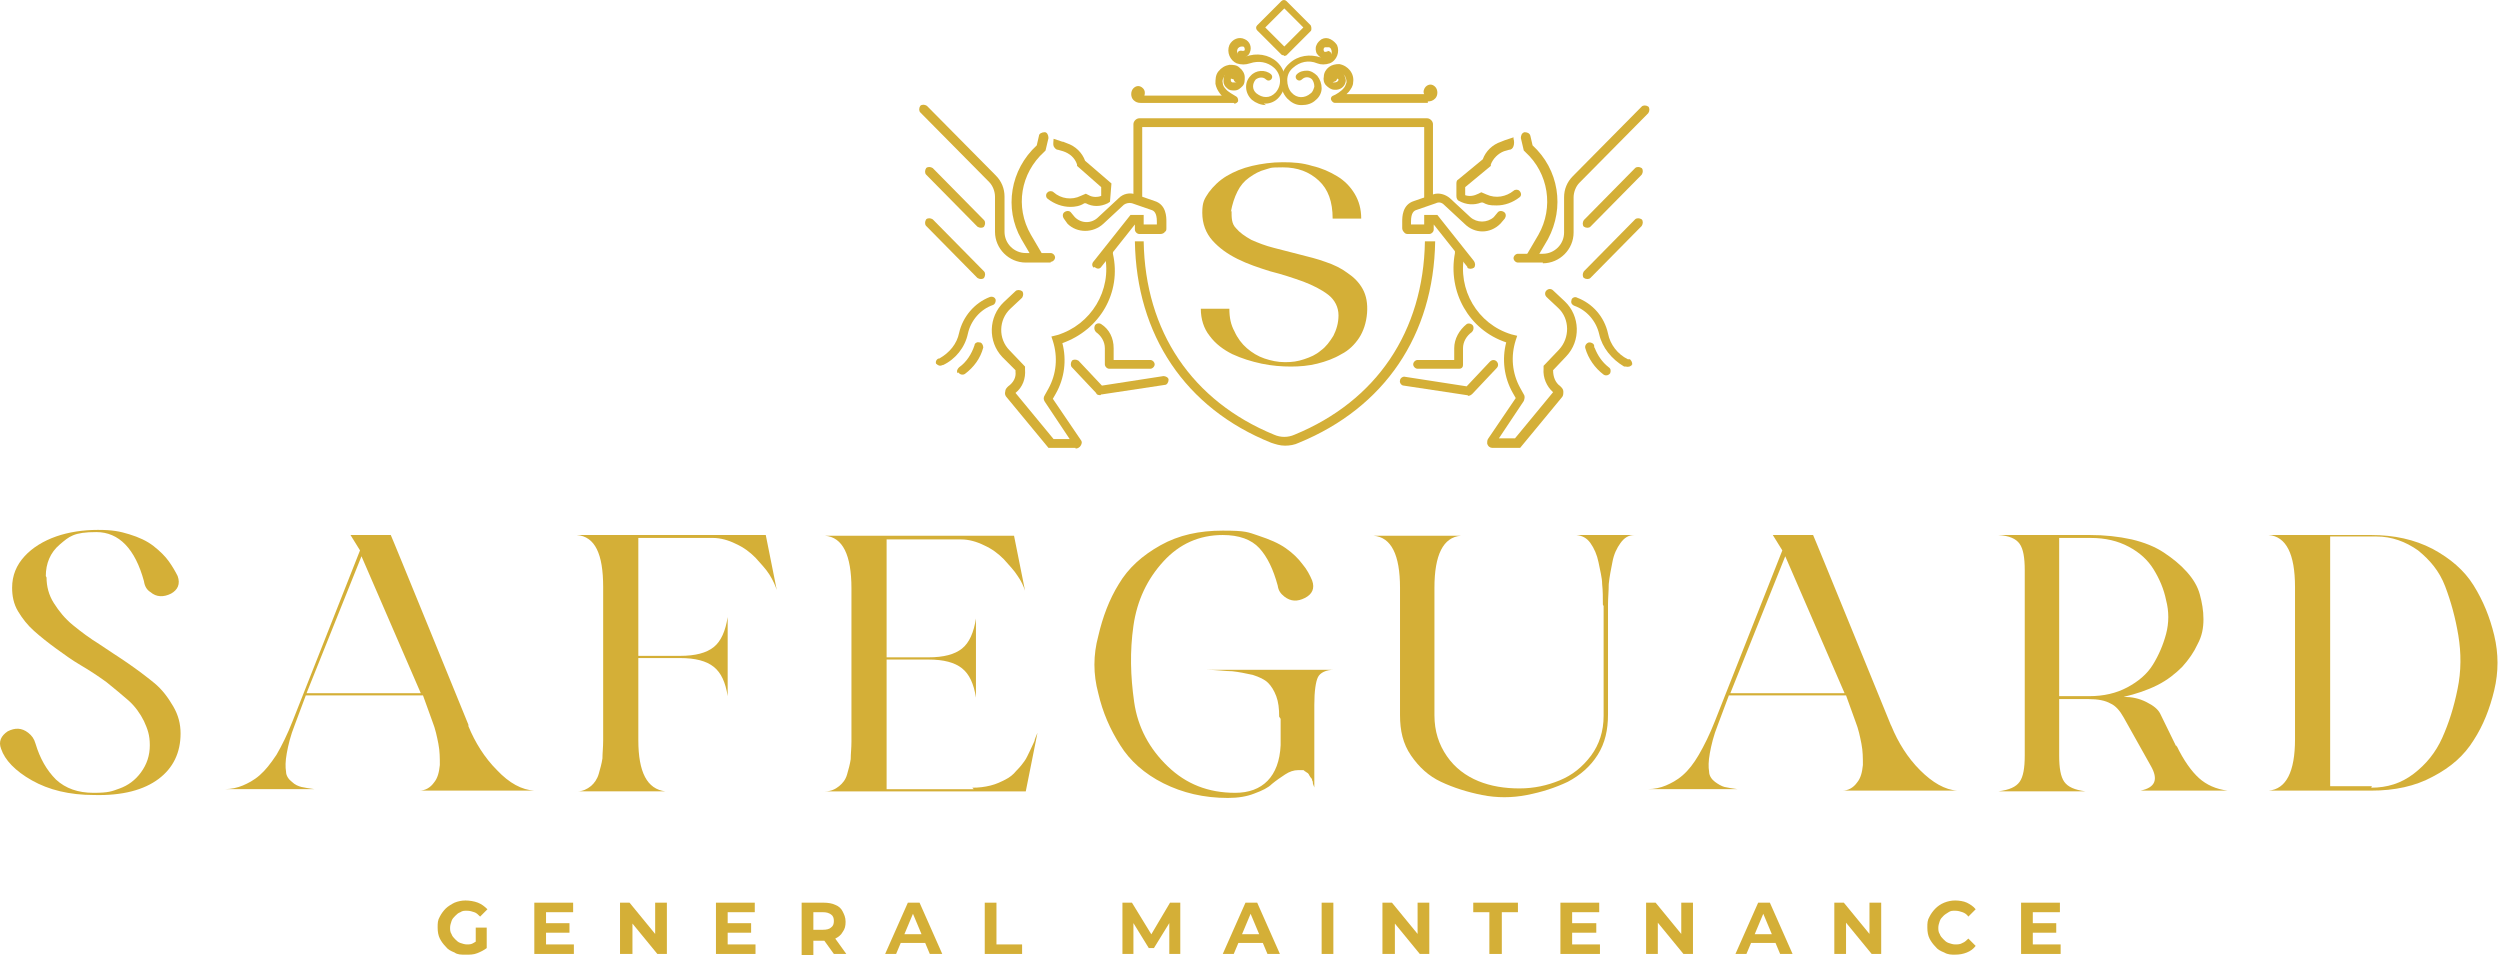 <svg xmlns="http://www.w3.org/2000/svg" width="157" height="60" viewBox="0 0 157 60" fill="none"><path d="M29.232 59.954C28.956 59.954 28.726 59.954 28.542 59.816C28.312 59.724 28.128 59.632 27.99 59.448C27.852 59.31 27.714 59.126 27.622 58.942C27.53 58.758 27.484 58.528 27.484 58.252C27.484 57.976 27.484 57.792 27.622 57.562C27.714 57.378 27.852 57.194 27.99 57.056C28.128 56.918 28.358 56.78 28.542 56.688C28.772 56.596 29.002 56.55 29.232 56.55C29.462 56.55 29.784 56.596 30.014 56.688C30.244 56.78 30.427 56.918 30.611 57.102L30.152 57.562C30.014 57.424 29.922 57.332 29.784 57.286C29.646 57.24 29.508 57.194 29.324 57.194C29.14 57.194 29.048 57.194 28.91 57.286C28.772 57.332 28.68 57.424 28.588 57.516C28.496 57.608 28.404 57.7 28.358 57.838C28.312 57.976 28.266 58.114 28.266 58.252C28.266 58.39 28.266 58.528 28.358 58.666C28.404 58.804 28.496 58.896 28.588 58.988C28.68 59.08 28.772 59.172 28.91 59.218C29.048 59.264 29.186 59.31 29.324 59.31C29.462 59.31 29.6 59.31 29.738 59.218C29.876 59.126 30.014 59.08 30.152 58.988L30.566 59.54C30.381 59.678 30.198 59.77 29.968 59.862C29.738 59.954 29.508 59.954 29.278 59.954H29.232ZM29.876 59.448V58.252H30.566V59.54L29.876 59.448Z" fill="#D4AF37"></path><path d="M34.291 59.31H36.039V59.908H33.555V56.688H35.993V57.286H34.291V59.31ZM34.199 57.976H35.763V58.574H34.199V57.976Z" fill="#D4AF37"></path><path d="M38.937 59.908V56.688H39.535L41.42 58.988H41.144V56.688H41.88V59.908H41.282L39.397 57.608H39.718V59.908H38.983H38.937Z" fill="#D4AF37"></path><path d="M45.698 59.31H47.446V59.908H44.962V56.688H47.4V57.286H45.698V59.31ZM45.606 57.976H47.17V58.574H45.606V57.976Z" fill="#D4AF37"></path><path d="M50.343 59.908V56.688H51.723C51.999 56.688 52.275 56.734 52.459 56.827C52.689 56.918 52.827 57.056 52.919 57.24C53.011 57.424 53.103 57.608 53.103 57.884C53.103 58.16 53.057 58.344 52.919 58.528C52.827 58.712 52.643 58.85 52.459 58.942C52.229 59.034 51.999 59.08 51.723 59.08H50.757L51.079 58.758V60H50.343V59.908ZM51.079 58.758L50.757 58.39H51.677C51.907 58.39 52.091 58.344 52.183 58.252C52.321 58.16 52.367 58.022 52.367 57.838C52.367 57.654 52.321 57.516 52.183 57.424C52.045 57.332 51.907 57.286 51.677 57.286H50.757L51.079 56.918V58.758ZM52.367 59.908L51.539 58.758H52.321L53.149 59.908H52.367Z" fill="#D4AF37"></path><path d="M55.587 59.908L57.013 56.688H57.748L59.174 59.908H58.392L57.196 57.056H57.472L56.276 59.908H55.495H55.587ZM56.322 59.218L56.507 58.666H58.162L58.346 59.218H56.276H56.322Z" fill="#D4AF37"></path><path d="M61.842 59.908V56.688H62.578V59.31H64.188V59.908H61.842Z" fill="#D4AF37"></path><path d="M70.489 59.908V56.688H71.087L72.466 58.942H72.145L73.478 56.688H74.122V59.908H73.432V57.746H73.57L72.466 59.54H72.145L71.041 57.746H71.179V59.908H70.489Z" fill="#D4AF37"></path><path d="M76.79 59.908L78.216 56.688H78.952L80.378 59.908H79.596L78.4 57.056H78.676L77.48 59.908H76.698H76.79ZM77.48 59.218L77.664 58.666H79.32L79.504 59.218H77.48Z" fill="#D4AF37"></path><path d="M82.999 59.908V56.688H83.735V59.908H82.999Z" fill="#D4AF37"></path><path d="M86.817 59.908V56.688H87.415L89.301 58.988H89.025V56.688H89.76V59.908H89.163L87.277 57.608H87.599V59.908H86.863H86.817Z" fill="#D4AF37"></path><path d="M93.532 59.908V57.286H92.52V56.688H95.326V57.286H94.314V59.908H93.578H93.532Z" fill="#D4AF37"></path><path d="M98.73 59.31H100.477V59.908H97.994V56.688H100.431V57.286H98.73V59.31ZM98.684 57.976H100.247V58.574H98.684V57.976Z" fill="#D4AF37"></path><path d="M103.375 59.908V56.688H103.973L105.859 58.988H105.583V56.688H106.319V59.908H105.721L103.835 57.608H104.111V59.908H103.375Z" fill="#D4AF37"></path><path d="M108.986 59.908L110.412 56.688H111.148L112.574 59.908H111.792L110.596 57.056H110.872L109.676 59.908H108.894H108.986ZM109.676 59.218L109.86 58.666H111.516L111.7 59.218H109.676Z" fill="#D4AF37"></path><path d="M115.195 59.908V56.688H115.793L117.679 58.988H117.403V56.688H118.139V59.908H117.541L115.655 57.608H115.931V59.908H115.195Z" fill="#D4AF37"></path><path d="M122.784 59.954C122.554 59.954 122.324 59.954 122.095 59.816C121.865 59.724 121.681 59.632 121.543 59.448C121.405 59.31 121.267 59.126 121.175 58.942C121.083 58.758 121.037 58.528 121.037 58.252C121.037 57.976 121.037 57.792 121.175 57.562C121.267 57.378 121.405 57.194 121.543 57.056C121.681 56.918 121.865 56.78 122.095 56.688C122.324 56.596 122.554 56.55 122.784 56.55C123.014 56.55 123.336 56.596 123.52 56.688C123.704 56.78 123.934 56.918 124.072 57.102L123.612 57.562C123.52 57.424 123.382 57.332 123.244 57.286C123.106 57.24 122.968 57.194 122.784 57.194C122.6 57.194 122.508 57.194 122.37 57.286C122.232 57.378 122.14 57.424 122.049 57.516C121.957 57.608 121.865 57.7 121.819 57.838C121.773 57.976 121.727 58.114 121.727 58.252C121.727 58.39 121.727 58.528 121.819 58.666C121.865 58.804 121.957 58.896 122.049 58.988C122.14 59.08 122.232 59.172 122.37 59.218C122.508 59.264 122.646 59.31 122.784 59.31C122.922 59.31 123.106 59.31 123.244 59.218C123.382 59.172 123.52 59.034 123.612 58.942L124.072 59.402C123.934 59.586 123.75 59.724 123.52 59.816C123.29 59.908 123.06 59.954 122.738 59.954H122.784Z" fill="#D4AF37"></path><path d="M127.66 59.31H129.408V59.908H126.924V56.688H129.362V57.286H127.66V59.31ZM127.568 57.976H129.132V58.574H127.568V57.976Z" fill="#D4AF37"></path><path d="M68.695 16.811C68.558 16.719 68.558 16.535 68.695 16.397L70.995 13.499H71.823V14.097H72.651V13.913C72.651 13.361 72.467 13.223 72.283 13.177L71.087 12.763C70.903 12.717 70.719 12.763 70.581 12.855L69.293 14.051C68.65 14.649 67.638 14.649 67.04 14.051L66.81 13.729C66.718 13.591 66.718 13.407 66.856 13.315C66.994 13.223 67.178 13.223 67.27 13.361L67.5 13.637C67.914 14.051 68.558 14.051 68.972 13.637L70.259 12.441C70.535 12.165 70.949 12.073 71.317 12.211L72.513 12.625C73.249 12.855 73.249 13.637 73.249 13.913V14.327C73.249 14.419 73.249 14.511 73.157 14.557C73.111 14.649 72.973 14.695 72.881 14.695H71.547C71.409 14.695 71.271 14.557 71.271 14.419V14.097L69.155 16.765C69.064 16.903 68.879 16.903 68.742 16.765L68.695 16.811Z" fill="#D4AF37"></path><path d="M65.982 16.489H64.418C63.36 16.489 62.486 15.615 62.486 14.557V12.35C62.486 12.027 62.348 11.66 62.118 11.43L57.795 7.06C57.703 6.968 57.703 6.784 57.795 6.646C57.887 6.554 58.071 6.554 58.209 6.646L62.532 11.016C62.9 11.384 63.084 11.844 63.084 12.35V14.557C63.084 15.293 63.682 15.891 64.418 15.891H65.982C66.12 15.891 66.258 16.029 66.258 16.167C66.258 16.305 66.12 16.443 65.982 16.443V16.489Z" fill="#D4AF37"></path><path d="M67.545 28.126H65.844L63.222 24.952C63.13 24.86 63.084 24.722 63.13 24.584C63.13 24.446 63.222 24.354 63.314 24.262C63.636 24.032 63.82 23.71 63.774 23.342V23.25L62.946 22.422C62.026 21.456 62.072 19.892 63.038 18.973L63.774 18.283C63.866 18.191 64.05 18.191 64.188 18.283C64.28 18.375 64.28 18.559 64.188 18.697L63.452 19.387C62.716 20.076 62.67 21.272 63.406 22.008L64.372 23.02V23.204C64.418 23.756 64.234 24.308 63.774 24.676L66.165 27.574H67.177L65.614 25.228C65.522 25.09 65.522 24.952 65.614 24.814L65.844 24.4C66.349 23.48 66.441 22.422 66.119 21.41L66.027 21.134L66.395 21.042C68.511 20.398 69.845 18.237 69.385 16.029V15.799L69.891 15.707V15.937C70.443 18.375 69.063 20.72 66.717 21.548C66.993 22.606 66.855 23.756 66.303 24.722L66.119 25.044L67.867 27.62C67.959 27.712 67.959 27.85 67.867 27.988C67.821 28.08 67.683 28.172 67.545 28.172V28.126Z" fill="#D4AF37"></path><path d="M69.109 24.814C69.017 24.814 68.879 24.814 68.833 24.676L67.316 23.066C67.224 22.974 67.224 22.791 67.316 22.652C67.408 22.561 67.591 22.561 67.73 22.652L69.201 24.216L73.065 23.618C73.203 23.618 73.387 23.71 73.387 23.848C73.387 23.986 73.295 24.17 73.157 24.17L69.201 24.768C69.201 24.768 69.201 24.768 69.155 24.768L69.109 24.814Z" fill="#D4AF37"></path><path d="M72.283 23.158H69.661C69.523 23.158 69.385 23.02 69.385 22.882V21.87C69.385 21.456 69.155 21.089 68.833 20.859C68.741 20.767 68.695 20.629 68.741 20.491C68.787 20.307 69.017 20.261 69.155 20.353C69.661 20.675 69.937 21.227 69.937 21.87V22.606H72.237C72.375 22.606 72.513 22.744 72.513 22.882C72.513 23.02 72.375 23.158 72.237 23.158H72.283Z" fill="#D4AF37"></path><path d="M64.924 16.351L64.142 15.017C63.038 13.085 63.452 10.648 65.108 9.13L65.246 8.532C65.246 8.394 65.43 8.302 65.614 8.302C65.752 8.302 65.844 8.486 65.844 8.67L65.66 9.452L65.568 9.544C64.096 10.877 63.728 12.993 64.74 14.741L65.522 16.075L65.016 16.351H64.924Z" fill="#D4AF37"></path><path d="M66.764 8.9L66.994 8.992C67.546 9.176 67.96 9.59 68.144 10.096L69.799 11.521L69.707 12.671L69.569 12.763C69.109 12.993 68.603 12.993 68.189 12.763H68.098C67.822 12.947 67.5 12.993 67.224 12.993C66.718 12.993 66.212 12.809 65.798 12.487C65.66 12.395 65.66 12.165 65.798 12.073C65.89 11.981 66.074 11.981 66.166 12.073C66.626 12.487 67.316 12.579 67.868 12.303L68.189 12.165L68.374 12.257C68.603 12.395 68.925 12.395 69.155 12.303V11.752L67.638 10.418V10.326C67.5 9.912 67.178 9.636 66.764 9.498L66.442 9.406C66.304 9.406 66.212 9.268 66.166 9.176C66.12 9.038 66.166 8.854 66.166 8.716L66.718 8.9H66.764Z" fill="#D4AF37"></path><path d="M61.382 14.235L58.163 10.97C58.071 10.878 58.071 10.694 58.163 10.556C58.255 10.464 58.439 10.464 58.577 10.556L61.796 13.821C61.888 13.913 61.888 14.097 61.796 14.235C61.704 14.327 61.52 14.327 61.382 14.235Z" fill="#D4AF37"></path><path d="M61.382 17.455L58.163 14.19C58.071 14.098 58.071 13.914 58.163 13.775C58.255 13.684 58.439 13.684 58.577 13.775L61.796 17.041C61.888 17.133 61.888 17.317 61.796 17.455C61.704 17.547 61.52 17.547 61.382 17.455Z" fill="#D4AF37"></path><path d="M60.14 23.434C60.048 23.296 60.14 23.158 60.232 23.066C60.692 22.744 61.014 22.238 61.198 21.686C61.198 21.548 61.382 21.456 61.474 21.502H61.52C61.658 21.502 61.75 21.686 61.75 21.824C61.566 22.514 61.152 23.066 60.6 23.48C60.462 23.572 60.278 23.526 60.186 23.388L60.14 23.434Z" fill="#D4AF37"></path><path d="M58.807 22.882C58.715 22.744 58.807 22.56 58.944 22.514H58.99C59.635 22.146 60.094 21.595 60.232 20.905C60.462 19.893 61.198 19.019 62.164 18.651C62.302 18.605 62.486 18.651 62.532 18.835C62.532 18.973 62.486 19.111 62.348 19.157C61.566 19.433 60.968 20.123 60.784 20.951C60.6 21.825 60.002 22.56 59.221 22.928H59.175C59.036 23.02 58.853 22.928 58.807 22.836V22.882Z" fill="#D4AF37"></path><path d="M71.777 7.98H89.439V12.672L89.991 12.488V7.796C89.991 7.612 89.807 7.428 89.623 7.428H71.547C71.363 7.428 71.179 7.612 71.179 7.796V12.488L71.731 12.672V7.98H71.777Z" fill="#D4AF37"></path><path d="M92.153 16.765L90.037 14.097V14.419C90.037 14.557 89.899 14.695 89.761 14.695H88.427C88.335 14.695 88.243 14.695 88.151 14.557C88.105 14.511 88.059 14.419 88.059 14.327V13.913C88.059 13.637 88.059 12.855 88.795 12.625L89.991 12.211C90.359 12.073 90.773 12.211 91.049 12.441L92.337 13.637C92.751 14.005 93.394 14.005 93.808 13.637L94.038 13.361C94.13 13.223 94.314 13.223 94.452 13.315C94.59 13.407 94.59 13.591 94.498 13.729L94.222 14.051C93.578 14.695 92.612 14.695 91.969 14.051L90.681 12.855C90.543 12.717 90.359 12.671 90.175 12.763L88.979 13.177C88.795 13.223 88.611 13.361 88.611 13.913V14.097H89.439V13.499H90.267L92.567 16.397C92.659 16.535 92.659 16.719 92.567 16.811C92.429 16.903 92.245 16.903 92.153 16.811V16.765Z" fill="#D4AF37"></path><path d="M96.89 16.489H95.326C95.188 16.489 95.05 16.351 95.05 16.213C95.05 16.075 95.188 15.937 95.326 15.937H96.89C97.626 15.937 98.224 15.339 98.224 14.603V12.395C98.224 11.889 98.408 11.43 98.776 11.062L103.099 6.692C103.191 6.6 103.375 6.6 103.513 6.692C103.605 6.784 103.605 6.968 103.513 7.106L99.19 11.476C98.96 11.705 98.822 12.073 98.822 12.395V14.603C98.822 15.661 97.948 16.535 96.89 16.535V16.489Z" fill="#D4AF37"></path><path d="M95.418 28.126H93.716C93.578 28.126 93.44 28.034 93.394 27.85C93.394 27.758 93.394 27.666 93.44 27.574L95.188 24.998L95.004 24.676C94.452 23.71 94.314 22.56 94.59 21.502C92.244 20.721 90.91 18.329 91.37 15.891V15.661L91.968 15.753V15.983C91.508 18.191 92.796 20.353 94.912 20.997L95.28 21.088L95.188 21.364C94.866 22.376 94.958 23.434 95.464 24.354L95.694 24.768C95.786 24.906 95.74 25.044 95.694 25.182L94.13 27.528H95.142L97.534 24.63C97.12 24.262 96.89 23.71 96.936 23.158V22.974L97.902 21.962C98.592 21.227 98.592 20.031 97.856 19.341L97.12 18.651C97.028 18.559 96.982 18.375 97.12 18.237C97.212 18.145 97.396 18.099 97.534 18.237L98.27 18.927C99.236 19.847 99.281 21.41 98.362 22.376L97.534 23.25C97.534 23.664 97.672 24.032 97.994 24.262C98.086 24.354 98.178 24.446 98.178 24.584C98.178 24.722 98.178 24.86 98.086 24.952L95.464 28.126H95.418Z" fill="#D4AF37"></path><path d="M92.153 24.814C92.153 24.814 92.153 24.814 92.107 24.814L88.151 24.216C88.013 24.216 87.875 24.032 87.921 23.894C87.921 23.756 88.105 23.618 88.243 23.664L92.107 24.262L93.579 22.698C93.671 22.606 93.854 22.56 93.992 22.698C94.084 22.79 94.13 22.974 93.992 23.112L92.475 24.722C92.383 24.814 92.291 24.86 92.199 24.86L92.153 24.814Z" fill="#D4AF37"></path><path d="M91.647 23.158H89.025C88.887 23.158 88.749 23.02 88.749 22.882C88.749 22.744 88.887 22.606 89.025 22.606H91.325V21.87C91.325 21.272 91.647 20.72 92.107 20.352C92.245 20.261 92.475 20.352 92.521 20.49C92.567 20.628 92.521 20.766 92.429 20.858C92.107 21.088 91.877 21.456 91.877 21.87V22.928C91.877 23.066 91.785 23.158 91.647 23.158Z" fill="#D4AF37"></path><path d="M96.338 16.351L95.832 16.075L96.614 14.741C97.58 13.039 97.258 10.877 95.786 9.544L95.694 9.452L95.51 8.67C95.51 8.532 95.556 8.348 95.74 8.302C95.878 8.302 96.062 8.348 96.108 8.532L96.246 9.13C97.902 10.648 98.27 13.039 97.212 15.017L96.43 16.351H96.338Z" fill="#D4AF37"></path><path d="M95.05 8.716C95.096 8.854 95.096 9.038 95.05 9.176C95.004 9.314 94.912 9.406 94.774 9.406L94.452 9.498C94.084 9.636 93.762 9.958 93.624 10.326V10.418L92.014 11.752V12.258C92.29 12.35 92.566 12.304 92.842 12.166L93.026 12.074L93.348 12.212C93.946 12.488 94.59 12.35 95.05 11.982C95.142 11.89 95.326 11.89 95.418 11.982C95.556 12.12 95.556 12.304 95.418 12.396C95.004 12.717 94.498 12.902 93.992 12.902C93.486 12.902 93.394 12.855 93.118 12.717H93.026C92.566 12.902 92.06 12.855 91.646 12.626C91.508 12.58 91.462 12.442 91.462 12.304V11.568C91.462 11.476 91.462 11.338 91.554 11.292L93.118 10.004C93.302 9.498 93.716 9.084 94.268 8.9L94.498 8.808L95.05 8.624V8.716Z" fill="#D4AF37"></path><path d="M99.466 14.235C99.374 14.143 99.374 13.959 99.466 13.821L102.685 10.556C102.777 10.464 102.961 10.464 103.099 10.556C103.191 10.648 103.191 10.832 103.099 10.97L99.879 14.235C99.787 14.327 99.603 14.327 99.466 14.235Z" fill="#D4AF37"></path><path d="M99.466 17.455C99.374 17.363 99.374 17.179 99.466 17.041L102.685 13.775C102.777 13.684 102.961 13.684 103.099 13.775C103.191 13.867 103.191 14.052 103.099 14.19L99.879 17.455C99.787 17.547 99.603 17.547 99.466 17.455Z" fill="#D4AF37"></path><path d="M100.707 23.526C100.156 23.112 99.742 22.514 99.558 21.87C99.512 21.732 99.604 21.548 99.788 21.502C99.926 21.502 100.064 21.548 100.11 21.686C100.11 21.732 100.11 21.824 100.156 21.87C100.34 22.33 100.615 22.744 101.029 23.066C101.167 23.158 101.167 23.296 101.121 23.434C101.029 23.572 100.845 23.618 100.707 23.526Z" fill="#D4AF37"></path><path d="M102.501 22.882C102.409 23.02 102.271 23.066 102.087 23.02H101.995C101.214 22.56 100.616 21.824 100.432 20.997C100.248 20.169 99.65 19.479 98.868 19.203C98.73 19.157 98.638 19.019 98.684 18.881C98.684 18.697 98.914 18.605 99.052 18.697C100.018 19.065 100.754 19.893 100.984 20.951C101.122 21.64 101.581 22.238 102.225 22.56H102.363C102.501 22.698 102.547 22.882 102.455 23.02L102.501 22.882Z" fill="#D4AF37"></path><path d="M89.485 15.155C89.393 20.813 86.449 25.182 81.298 27.298C80.884 27.482 80.424 27.482 80.01 27.298C74.859 25.182 71.915 20.813 71.823 15.155H71.271C71.363 21.043 74.445 25.642 79.826 27.804C80.102 27.896 80.378 27.988 80.7 27.988C80.976 27.988 81.298 27.942 81.574 27.804C86.955 25.596 90.037 21.043 90.129 15.155H89.577H89.485Z" fill="#D4AF37"></path><path d="M81.804 6.6C81.804 6.6 81.758 6.6 81.712 6.6C81.344 6.6 81.068 6.416 80.838 6.186C80.24 5.542 80.332 4.53 80.976 3.978C81.528 3.472 82.263 3.38 82.953 3.61C82.862 3.564 82.769 3.472 82.677 3.334C82.632 3.196 82.585 3.013 82.677 2.829C82.724 2.691 82.862 2.553 82.999 2.461C83.183 2.369 83.367 2.369 83.551 2.461C83.735 2.553 83.873 2.691 83.965 2.829C84.149 3.243 83.965 3.794 83.505 3.978C83.229 4.07 82.953 4.07 82.724 3.978C82.171 3.748 81.62 3.886 81.206 4.254C80.976 4.438 80.838 4.714 80.838 5.036C80.838 5.312 80.93 5.634 81.114 5.818C81.436 6.186 81.942 6.186 82.309 5.864C82.448 5.772 82.493 5.588 82.54 5.45C82.54 5.266 82.493 5.128 82.401 4.99C82.218 4.806 81.942 4.806 81.758 4.99C81.666 5.082 81.528 5.082 81.436 4.99C81.344 4.898 81.344 4.76 81.436 4.668C81.62 4.484 81.85 4.438 82.079 4.438C82.309 4.438 82.54 4.576 82.724 4.76C82.907 4.99 82.999 5.266 82.999 5.542C82.999 5.818 82.861 6.094 82.632 6.278C82.401 6.508 82.079 6.6 81.758 6.6H81.804ZM83.367 3.196C83.459 3.196 83.551 3.243 83.597 3.334C83.597 3.334 83.597 3.38 83.597 3.426C83.643 3.334 83.643 3.196 83.597 3.105C83.597 3.059 83.505 2.967 83.459 2.967C83.413 2.967 83.321 2.967 83.229 2.967C83.137 2.967 83.091 3.105 83.137 3.196C83.137 3.243 83.229 3.288 83.275 3.243C83.275 3.243 83.321 3.243 83.367 3.243V3.196Z" fill="#D4AF37"></path><path d="M79.504 6.6C79.182 6.6 78.86 6.462 78.63 6.278C78.17 5.864 78.124 5.175 78.538 4.761C78.86 4.393 79.458 4.347 79.826 4.669C79.918 4.761 79.918 4.899 79.826 4.991C79.734 5.083 79.596 5.083 79.504 4.991C79.32 4.807 79.044 4.853 78.86 4.991C78.63 5.267 78.63 5.634 78.906 5.864C79.09 6.002 79.274 6.094 79.504 6.094C79.734 6.094 79.918 6.002 80.102 5.818C80.516 5.359 80.47 4.669 80.01 4.255C79.596 3.887 79.044 3.795 78.492 3.979C78.216 4.071 77.94 4.071 77.664 3.979C77.25 3.795 77.02 3.289 77.204 2.829C77.388 2.461 77.802 2.277 78.17 2.461C78.492 2.599 78.63 2.967 78.492 3.289C78.446 3.427 78.354 3.519 78.216 3.565C78.906 3.289 79.688 3.427 80.194 3.887C80.838 4.485 80.884 5.45 80.332 6.094C80.102 6.37 79.78 6.508 79.458 6.508C79.458 6.508 79.412 6.508 79.366 6.508L79.504 6.6ZM77.986 2.921C77.894 2.921 77.756 2.967 77.71 3.105C77.664 3.197 77.71 3.335 77.71 3.427C77.71 3.427 77.71 3.381 77.71 3.335C77.756 3.197 77.894 3.151 78.032 3.197C78.078 3.197 78.124 3.197 78.17 3.151C78.17 3.059 78.17 2.967 78.078 2.921H77.986Z" fill="#D4AF37"></path><path d="M80.654 3.473C80.608 3.473 80.516 3.473 80.47 3.427L78.952 1.909C78.86 1.817 78.86 1.679 78.952 1.587L80.47 0.069C80.562 -0.023 80.7 -0.023 80.792 0.069L82.309 1.587C82.309 1.587 82.355 1.679 82.355 1.771C82.355 1.863 82.355 1.909 82.309 1.955L80.792 3.473C80.792 3.473 80.7 3.519 80.608 3.519L80.654 3.473ZM79.458 1.725L80.654 2.921L81.85 1.725L80.654 0.529L79.458 1.725Z" fill="#D4AF37"></path><path d="M89.669 6.462H83.827C83.735 6.462 83.643 6.37 83.597 6.278C83.551 6.186 83.597 6.048 83.735 6.002C83.873 5.956 84.241 5.726 84.379 5.542C84.471 5.45 84.517 5.312 84.563 5.174C84.563 4.99 84.517 4.806 84.379 4.668C84.471 4.806 84.517 4.944 84.517 5.082C84.471 5.45 84.149 5.68 83.781 5.634C83.597 5.634 83.413 5.496 83.275 5.358C83.137 5.22 83.091 4.99 83.137 4.806C83.137 4.576 83.275 4.346 83.459 4.208C83.643 4.07 83.873 4.024 84.103 4.024C84.655 4.116 85.069 4.622 84.977 5.174C84.977 5.404 84.839 5.588 84.701 5.772C84.701 5.772 84.609 5.864 84.563 5.91H89.439C89.347 5.772 89.439 5.542 89.531 5.45C89.715 5.266 89.945 5.266 90.129 5.45C90.312 5.634 90.312 6.002 90.129 6.186C89.991 6.324 89.853 6.37 89.669 6.37V6.462ZM83.689 5.174C83.689 5.174 83.781 5.174 83.827 5.174C83.919 5.174 84.011 5.128 84.057 5.036C84.057 4.99 84.057 4.944 83.965 4.944C83.965 5.036 83.873 5.128 83.781 5.128L83.689 5.174Z" fill="#D4AF37"></path><path d="M77.48 6.463H71.639C71.455 6.463 71.317 6.417 71.179 6.279C70.995 6.095 70.995 5.727 71.179 5.543C71.363 5.359 71.593 5.359 71.777 5.543C71.915 5.681 71.915 5.865 71.869 6.003H76.744C76.698 6.003 76.652 5.911 76.606 5.865C76.468 5.681 76.376 5.497 76.33 5.267C76.33 4.991 76.33 4.715 76.514 4.485C76.698 4.255 76.928 4.117 77.204 4.071C77.434 4.071 77.664 4.071 77.848 4.255C78.032 4.393 78.17 4.623 78.17 4.853C78.17 5.037 78.17 5.267 78.032 5.405C77.894 5.543 77.756 5.681 77.526 5.681C77.342 5.681 77.204 5.681 77.066 5.543C76.928 5.451 76.836 5.267 76.836 5.129C76.836 4.991 76.836 4.853 76.928 4.715C76.928 4.715 76.882 4.761 76.882 4.807C76.79 4.945 76.744 5.083 76.79 5.221C76.79 5.359 76.882 5.497 76.974 5.589C77.112 5.773 77.48 5.957 77.618 6.049C77.71 6.095 77.756 6.187 77.756 6.325C77.756 6.417 77.618 6.509 77.526 6.509L77.48 6.463ZM77.342 4.945H77.296C77.296 4.945 77.296 4.945 77.296 5.037C77.296 5.083 77.296 5.129 77.388 5.175C77.388 5.175 77.48 5.175 77.526 5.175C77.526 5.175 77.618 5.175 77.664 5.175C77.572 5.175 77.48 5.083 77.48 4.991L77.342 4.945Z" fill="#D4AF37"></path><path d="M77.342 13.224C77.342 13.684 77.342 14.052 77.618 14.328C77.848 14.604 78.17 14.833 78.584 15.063C78.998 15.247 79.458 15.431 80.01 15.569C80.562 15.707 81.068 15.845 81.62 15.983C82.172 16.121 82.724 16.259 83.23 16.443C83.782 16.627 84.242 16.857 84.61 17.133C85.023 17.409 85.346 17.731 85.575 18.145C85.805 18.559 85.897 19.065 85.851 19.663C85.805 20.261 85.621 20.813 85.346 21.227C85.07 21.641 84.701 22.009 84.242 22.239C83.782 22.515 83.276 22.698 82.724 22.837C82.172 22.974 81.62 23.02 81.068 23.02C80.516 23.02 79.872 22.974 79.228 22.837C78.584 22.698 77.986 22.515 77.388 22.239C76.837 21.963 76.331 21.595 75.963 21.089C75.595 20.629 75.411 20.031 75.411 19.387H77.204C77.204 19.939 77.296 20.399 77.526 20.813C77.71 21.227 77.986 21.595 78.308 21.871C78.63 22.147 78.998 22.377 79.412 22.515C79.826 22.652 80.24 22.744 80.7 22.744C81.16 22.744 81.482 22.698 81.896 22.561C82.31 22.422 82.632 22.285 82.954 22.009C83.276 21.779 83.506 21.457 83.736 21.089C83.92 20.721 84.058 20.307 84.058 19.801C84.058 19.295 83.828 18.835 83.414 18.513C83 18.191 82.448 17.915 81.85 17.685C81.206 17.455 80.516 17.225 79.78 17.041C79.044 16.811 78.354 16.581 77.71 16.259C77.066 15.937 76.561 15.569 76.147 15.109C75.733 14.649 75.503 14.052 75.503 13.362C75.503 12.672 75.641 12.488 75.917 12.074C76.193 11.706 76.561 11.338 77.02 11.062C77.48 10.786 78.032 10.556 78.63 10.418C79.228 10.28 79.872 10.188 80.562 10.188C81.252 10.188 81.804 10.234 82.402 10.418C83 10.556 83.506 10.786 83.966 11.062C84.426 11.338 84.793 11.706 85.07 12.166C85.346 12.626 85.484 13.132 85.484 13.73H83.69C83.69 12.672 83.414 11.89 82.816 11.338C82.218 10.786 81.482 10.51 80.562 10.51C79.642 10.51 79.826 10.556 79.458 10.648C79.09 10.74 78.768 10.924 78.446 11.154C78.124 11.384 77.894 11.66 77.71 12.028C77.526 12.396 77.388 12.81 77.296 13.316L77.342 13.224Z" fill="#D4AF37"></path><path d="M2.923 36.267C2.923 36.819 3.061 37.371 3.383 37.877C3.705 38.383 4.073 38.843 4.579 39.257C5.085 39.671 5.637 40.084 6.235 40.453C6.833 40.866 7.43 41.234 8.028 41.648C8.626 42.062 9.178 42.476 9.684 42.89C10.19 43.304 10.558 43.81 10.88 44.362C11.202 44.914 11.34 45.466 11.34 46.064C11.34 47.26 10.88 48.226 9.96 48.916C9.04 49.605 7.706 49.973 5.913 49.927C4.349 49.927 3.061 49.605 2.003 49.008C0.945 48.41 0.301 47.72 0.071 47.03C-0.113 46.57 0.071 46.202 0.485 45.926C0.945 45.696 1.359 45.696 1.773 46.018C2.003 46.202 2.141 46.386 2.233 46.708C2.509 47.628 2.923 48.364 3.521 48.962C4.119 49.513 4.901 49.789 5.867 49.789C6.833 49.789 7.016 49.697 7.522 49.513C8.028 49.329 8.488 49.008 8.856 48.502C9.224 47.996 9.408 47.444 9.408 46.8C9.408 46.156 9.27 45.788 9.04 45.282C8.81 44.822 8.488 44.362 8.074 43.994C7.66 43.626 7.2 43.258 6.695 42.844C6.189 42.476 5.637 42.108 5.085 41.786C4.533 41.464 4.027 41.096 3.521 40.728C3.015 40.361 2.555 39.992 2.141 39.625C1.727 39.257 1.405 38.843 1.129 38.383C0.853 37.923 0.761 37.417 0.761 36.911C0.761 36.129 1.037 35.485 1.543 34.933C2.049 34.381 2.739 33.967 3.521 33.691C4.303 33.415 5.223 33.277 6.143 33.277C7.062 33.277 7.522 33.369 8.12 33.553C8.718 33.737 9.224 33.967 9.638 34.289C10.052 34.611 10.374 34.933 10.604 35.255C10.834 35.577 11.018 35.899 11.156 36.175C11.34 36.681 11.156 37.049 10.742 37.279C10.282 37.509 9.822 37.509 9.454 37.187C9.224 37.049 9.086 36.819 9.04 36.497C8.488 34.473 7.476 33.415 6.051 33.415C4.625 33.415 4.349 33.691 3.751 34.197C3.153 34.703 2.877 35.393 2.877 36.175L2.923 36.267Z" fill="#D4AF37"></path><path d="M29.416 45.604C29.83 46.616 30.428 47.582 31.21 48.364C31.991 49.191 32.773 49.605 33.555 49.651H26.334C26.702 49.651 27.024 49.467 27.254 49.145C27.484 48.87 27.576 48.502 27.622 48.042C27.622 47.628 27.622 47.168 27.53 46.708C27.438 46.248 27.346 45.788 27.162 45.328L26.564 43.672H19.205L18.515 45.512C18.239 46.202 18.101 46.8 18.009 47.306C17.917 47.812 17.917 48.179 17.963 48.456C17.963 48.731 18.147 48.961 18.331 49.099C18.515 49.283 18.745 49.375 18.929 49.421C19.159 49.467 19.389 49.513 19.757 49.559H14.1C14.514 49.559 14.928 49.467 15.249 49.329C15.571 49.191 15.939 49.007 16.307 48.685C16.675 48.364 16.997 47.95 17.365 47.398C17.687 46.846 18.055 46.11 18.377 45.282L22.609 34.565L22.011 33.599H24.54C24.54 33.553 29.416 45.512 29.416 45.512V45.604ZM19.251 43.534H26.426L22.701 34.933L19.251 43.534Z" fill="#D4AF37"></path><path d="M36.223 33.599H48.09L48.78 37.049C48.688 36.773 48.55 36.451 48.32 36.083C48.09 35.715 47.768 35.393 47.446 35.025C47.078 34.657 46.71 34.381 46.204 34.151C45.744 33.921 45.238 33.783 44.778 33.783H40.087V41.188C40.271 41.188 40.731 41.188 41.467 41.188C42.248 41.188 42.662 41.188 42.708 41.188C43.674 41.188 44.364 41.004 44.824 40.636C45.284 40.268 45.56 39.624 45.698 38.751V43.718C45.56 42.844 45.284 42.246 44.824 41.878C44.364 41.51 43.674 41.326 42.708 41.326C41.742 41.326 41.191 41.326 40.087 41.326V46.478C40.087 48.501 40.639 49.559 41.788 49.697H36.269C36.591 49.697 36.867 49.559 37.097 49.375C37.327 49.191 37.511 48.915 37.603 48.593C37.695 48.271 37.787 47.949 37.833 47.627C37.833 47.306 37.879 46.938 37.879 46.478V36.865C37.879 34.795 37.373 33.691 36.223 33.599Z" fill="#D4AF37"></path><path d="M61.06 49.468C61.474 49.468 61.842 49.422 62.21 49.33C62.578 49.238 62.854 49.1 63.13 48.962C63.406 48.824 63.636 48.64 63.82 48.41C64.05 48.18 64.234 47.95 64.326 47.812C64.464 47.628 64.556 47.398 64.694 47.122C64.832 46.846 64.924 46.616 64.97 46.524C64.97 46.432 65.062 46.248 65.154 46.018L64.418 49.698H51.815C52.183 49.698 52.459 49.56 52.689 49.376C52.919 49.192 53.103 48.962 53.195 48.64C53.287 48.318 53.379 47.996 53.425 47.674C53.425 47.352 53.471 46.984 53.471 46.57V36.957C53.471 34.841 52.919 33.737 51.815 33.645H63.682L64.372 37.095C64.28 36.819 64.142 36.497 63.912 36.175C63.682 35.807 63.36 35.485 63.038 35.117C62.67 34.749 62.302 34.473 61.796 34.243C61.336 34.014 60.83 33.876 60.37 33.876H55.679V41.281C55.863 41.281 56.323 41.281 57.059 41.281C57.795 41.281 58.255 41.281 58.301 41.281C59.267 41.281 59.956 41.097 60.416 40.729C60.876 40.361 61.152 39.717 61.29 38.843V43.81C61.152 42.936 60.876 42.339 60.416 41.971C59.956 41.603 59.267 41.419 58.301 41.419C57.335 41.419 56.921 41.419 55.679 41.419V49.56H61.152L61.06 49.468Z" fill="#D4AF37"></path><path d="M80.332 45.006C80.332 44.5 80.286 44.086 80.148 43.718C80.01 43.35 79.826 43.074 79.642 42.89C79.412 42.66 79.09 42.522 78.676 42.384C78.262 42.292 77.802 42.2 77.388 42.154C76.974 42.154 76.376 42.062 75.686 42.062H83.781C83.275 42.062 82.907 42.246 82.769 42.522C82.631 42.798 82.539 43.396 82.539 44.27V49.467C82.539 49.467 82.539 49.421 82.493 49.329C82.447 49.237 82.447 49.191 82.447 49.145C82.447 49.145 82.447 49.053 82.401 49.007C82.401 48.915 82.355 48.869 82.309 48.823C82.263 48.777 82.263 48.731 82.217 48.685C82.217 48.639 82.125 48.547 82.125 48.547C82.125 48.547 82.033 48.502 81.987 48.456C81.941 48.456 81.895 48.364 81.849 48.364C81.803 48.364 81.757 48.364 81.711 48.364C81.665 48.364 81.573 48.364 81.528 48.364C81.251 48.364 80.975 48.456 80.7 48.639C80.424 48.823 80.148 49.007 79.872 49.237C79.642 49.467 79.274 49.651 78.768 49.835C78.308 50.019 77.756 50.111 77.112 50.111C75.594 50.111 74.26 49.789 73.064 49.191C71.869 48.593 70.949 47.766 70.351 46.8C69.707 45.788 69.247 44.73 68.971 43.534C68.649 42.338 68.649 41.142 68.971 39.947C69.247 38.751 69.661 37.647 70.259 36.681C70.857 35.669 71.731 34.887 72.88 34.243C74.03 33.599 75.318 33.323 76.79 33.323C78.262 33.323 78.354 33.415 79.044 33.645C79.734 33.875 80.286 34.105 80.746 34.427C81.206 34.749 81.528 35.071 81.803 35.439C82.079 35.761 82.263 36.129 82.401 36.451C82.585 36.957 82.401 37.325 81.941 37.555C81.481 37.785 81.067 37.785 80.654 37.463C80.424 37.279 80.286 37.095 80.24 36.773C79.964 35.761 79.596 34.979 79.09 34.427C78.584 33.875 77.802 33.599 76.79 33.599C75.318 33.599 74.076 34.151 73.064 35.255C72.053 36.359 71.409 37.693 71.179 39.303C70.949 40.912 70.995 42.476 71.225 44.086C71.455 45.696 72.191 47.03 73.34 48.133C74.49 49.237 75.87 49.789 77.572 49.789C79.274 49.789 80.332 48.777 80.424 46.8V45.144L80.332 45.006Z" fill="#D4AF37"></path><path d="M100.661 37.969C100.661 37.555 100.661 37.095 100.615 36.681C100.615 36.267 100.477 35.807 100.385 35.301C100.293 34.841 100.109 34.427 99.879 34.105C99.65 33.783 99.374 33.645 99.006 33.599H102.639C102.271 33.599 101.995 33.783 101.765 34.105C101.535 34.427 101.351 34.795 101.259 35.301C101.167 35.761 101.075 36.221 101.029 36.681C101.029 37.095 100.983 37.555 100.983 37.969V44.868C100.983 45.834 100.799 46.662 100.339 47.398C99.879 48.133 99.236 48.685 98.454 49.099C97.672 49.467 96.844 49.743 95.878 49.927C94.958 50.111 93.992 50.111 93.072 49.927C92.152 49.743 91.278 49.467 90.497 49.099C89.715 48.731 89.117 48.179 88.611 47.444C88.105 46.708 87.921 45.88 87.921 44.914V36.911C87.921 34.841 87.369 33.737 86.265 33.645H91.739C90.635 33.737 90.083 34.841 90.083 36.911V44.914C90.083 45.926 90.359 46.754 90.865 47.489C91.371 48.225 92.06 48.731 92.842 49.053C93.624 49.375 94.498 49.513 95.418 49.513C96.338 49.513 97.166 49.329 97.948 49.007C98.73 48.685 99.374 48.179 99.925 47.444C100.431 46.754 100.707 45.926 100.707 44.96V38.061L100.661 37.969Z" fill="#D4AF37"></path><path d="M118.783 45.604C119.197 46.616 119.795 47.582 120.577 48.364C121.359 49.145 122.141 49.605 122.923 49.651H115.702C116.07 49.651 116.392 49.467 116.622 49.145C116.852 48.87 116.944 48.502 116.99 48.042C116.99 47.628 116.99 47.168 116.898 46.708C116.806 46.248 116.714 45.788 116.53 45.328L115.932 43.672H108.573L107.883 45.512C107.607 46.202 107.469 46.8 107.377 47.306C107.285 47.812 107.285 48.179 107.331 48.456C107.331 48.731 107.515 48.961 107.699 49.099C107.883 49.237 108.113 49.375 108.297 49.421C108.527 49.467 108.757 49.513 109.125 49.559H103.467C103.881 49.559 104.295 49.467 104.617 49.329C104.939 49.191 105.307 49.007 105.675 48.685C106.043 48.364 106.365 47.95 106.687 47.398C107.009 46.846 107.377 46.11 107.699 45.282L111.93 34.565L111.332 33.599H113.862C113.862 33.553 118.737 45.512 118.737 45.512L118.783 45.604ZM108.665 43.534H115.84L112.114 34.933L108.665 43.534Z" fill="#D4AF37"></path><path d="M136.675 46.8C137.135 47.766 137.641 48.455 138.101 48.869C138.561 49.283 139.159 49.559 139.895 49.651H134.421C135.341 49.467 135.571 48.961 135.065 48.087L133.364 45.052C133.134 44.638 132.858 44.316 132.536 44.178C132.214 43.994 131.754 43.902 131.156 43.902H129.316V47.444C129.316 48.225 129.408 48.777 129.638 49.099C129.868 49.421 130.282 49.605 130.972 49.697H125.499C126.188 49.605 126.602 49.421 126.832 49.099C127.062 48.777 127.154 48.225 127.154 47.444V35.807C127.154 35.025 127.062 34.473 126.832 34.151C126.602 33.829 126.188 33.645 125.499 33.599H131.248C132.168 33.599 133.042 33.691 133.87 33.875C134.651 34.059 135.341 34.335 135.893 34.703C136.445 35.071 136.905 35.439 137.319 35.899C137.733 36.359 138.009 36.819 138.147 37.325C138.285 37.831 138.377 38.337 138.377 38.889C138.377 39.44 138.285 39.946 138.009 40.452C137.779 40.958 137.457 41.418 137.043 41.878C136.629 42.292 136.123 42.706 135.479 43.028C134.835 43.35 134.146 43.58 133.364 43.764C133.87 43.764 134.329 43.856 134.789 44.086C135.249 44.316 135.525 44.546 135.663 44.822L136.675 46.892V46.8ZM131.202 43.718C132.122 43.718 132.904 43.534 133.594 43.166C134.283 42.798 134.835 42.338 135.203 41.74C135.571 41.142 135.847 40.498 136.031 39.808C136.215 39.118 136.215 38.383 136.031 37.693C135.893 37.003 135.617 36.359 135.249 35.761C134.881 35.163 134.375 34.703 133.686 34.335C132.996 33.967 132.214 33.783 131.294 33.783H129.316V43.718H131.156H131.202Z" fill="#D4AF37"></path><path d="M148.91 33.599C150.336 33.599 151.624 33.875 152.773 34.473C153.877 35.071 154.751 35.807 155.349 36.773C155.947 37.739 156.361 38.751 156.637 39.9C156.913 41.05 156.913 42.2 156.637 43.35C156.361 44.5 155.947 45.558 155.349 46.478C154.751 47.444 153.923 48.179 152.773 48.777C151.67 49.375 150.382 49.651 148.91 49.651H142.471C143.575 49.559 144.127 48.455 144.127 46.432V36.865C144.127 34.795 143.575 33.691 142.471 33.599H148.91ZM148.91 49.467C149.922 49.467 150.796 49.191 151.578 48.593C152.36 47.995 152.957 47.26 153.371 46.34C153.785 45.42 154.107 44.408 154.337 43.258C154.567 42.154 154.567 41.004 154.383 39.9C154.199 38.797 153.923 37.785 153.555 36.819C153.187 35.853 152.59 35.163 151.854 34.565C151.072 34.013 150.198 33.691 149.232 33.691H146.334V49.375H148.956L148.91 49.467Z" fill="#D4AF37"></path></svg>